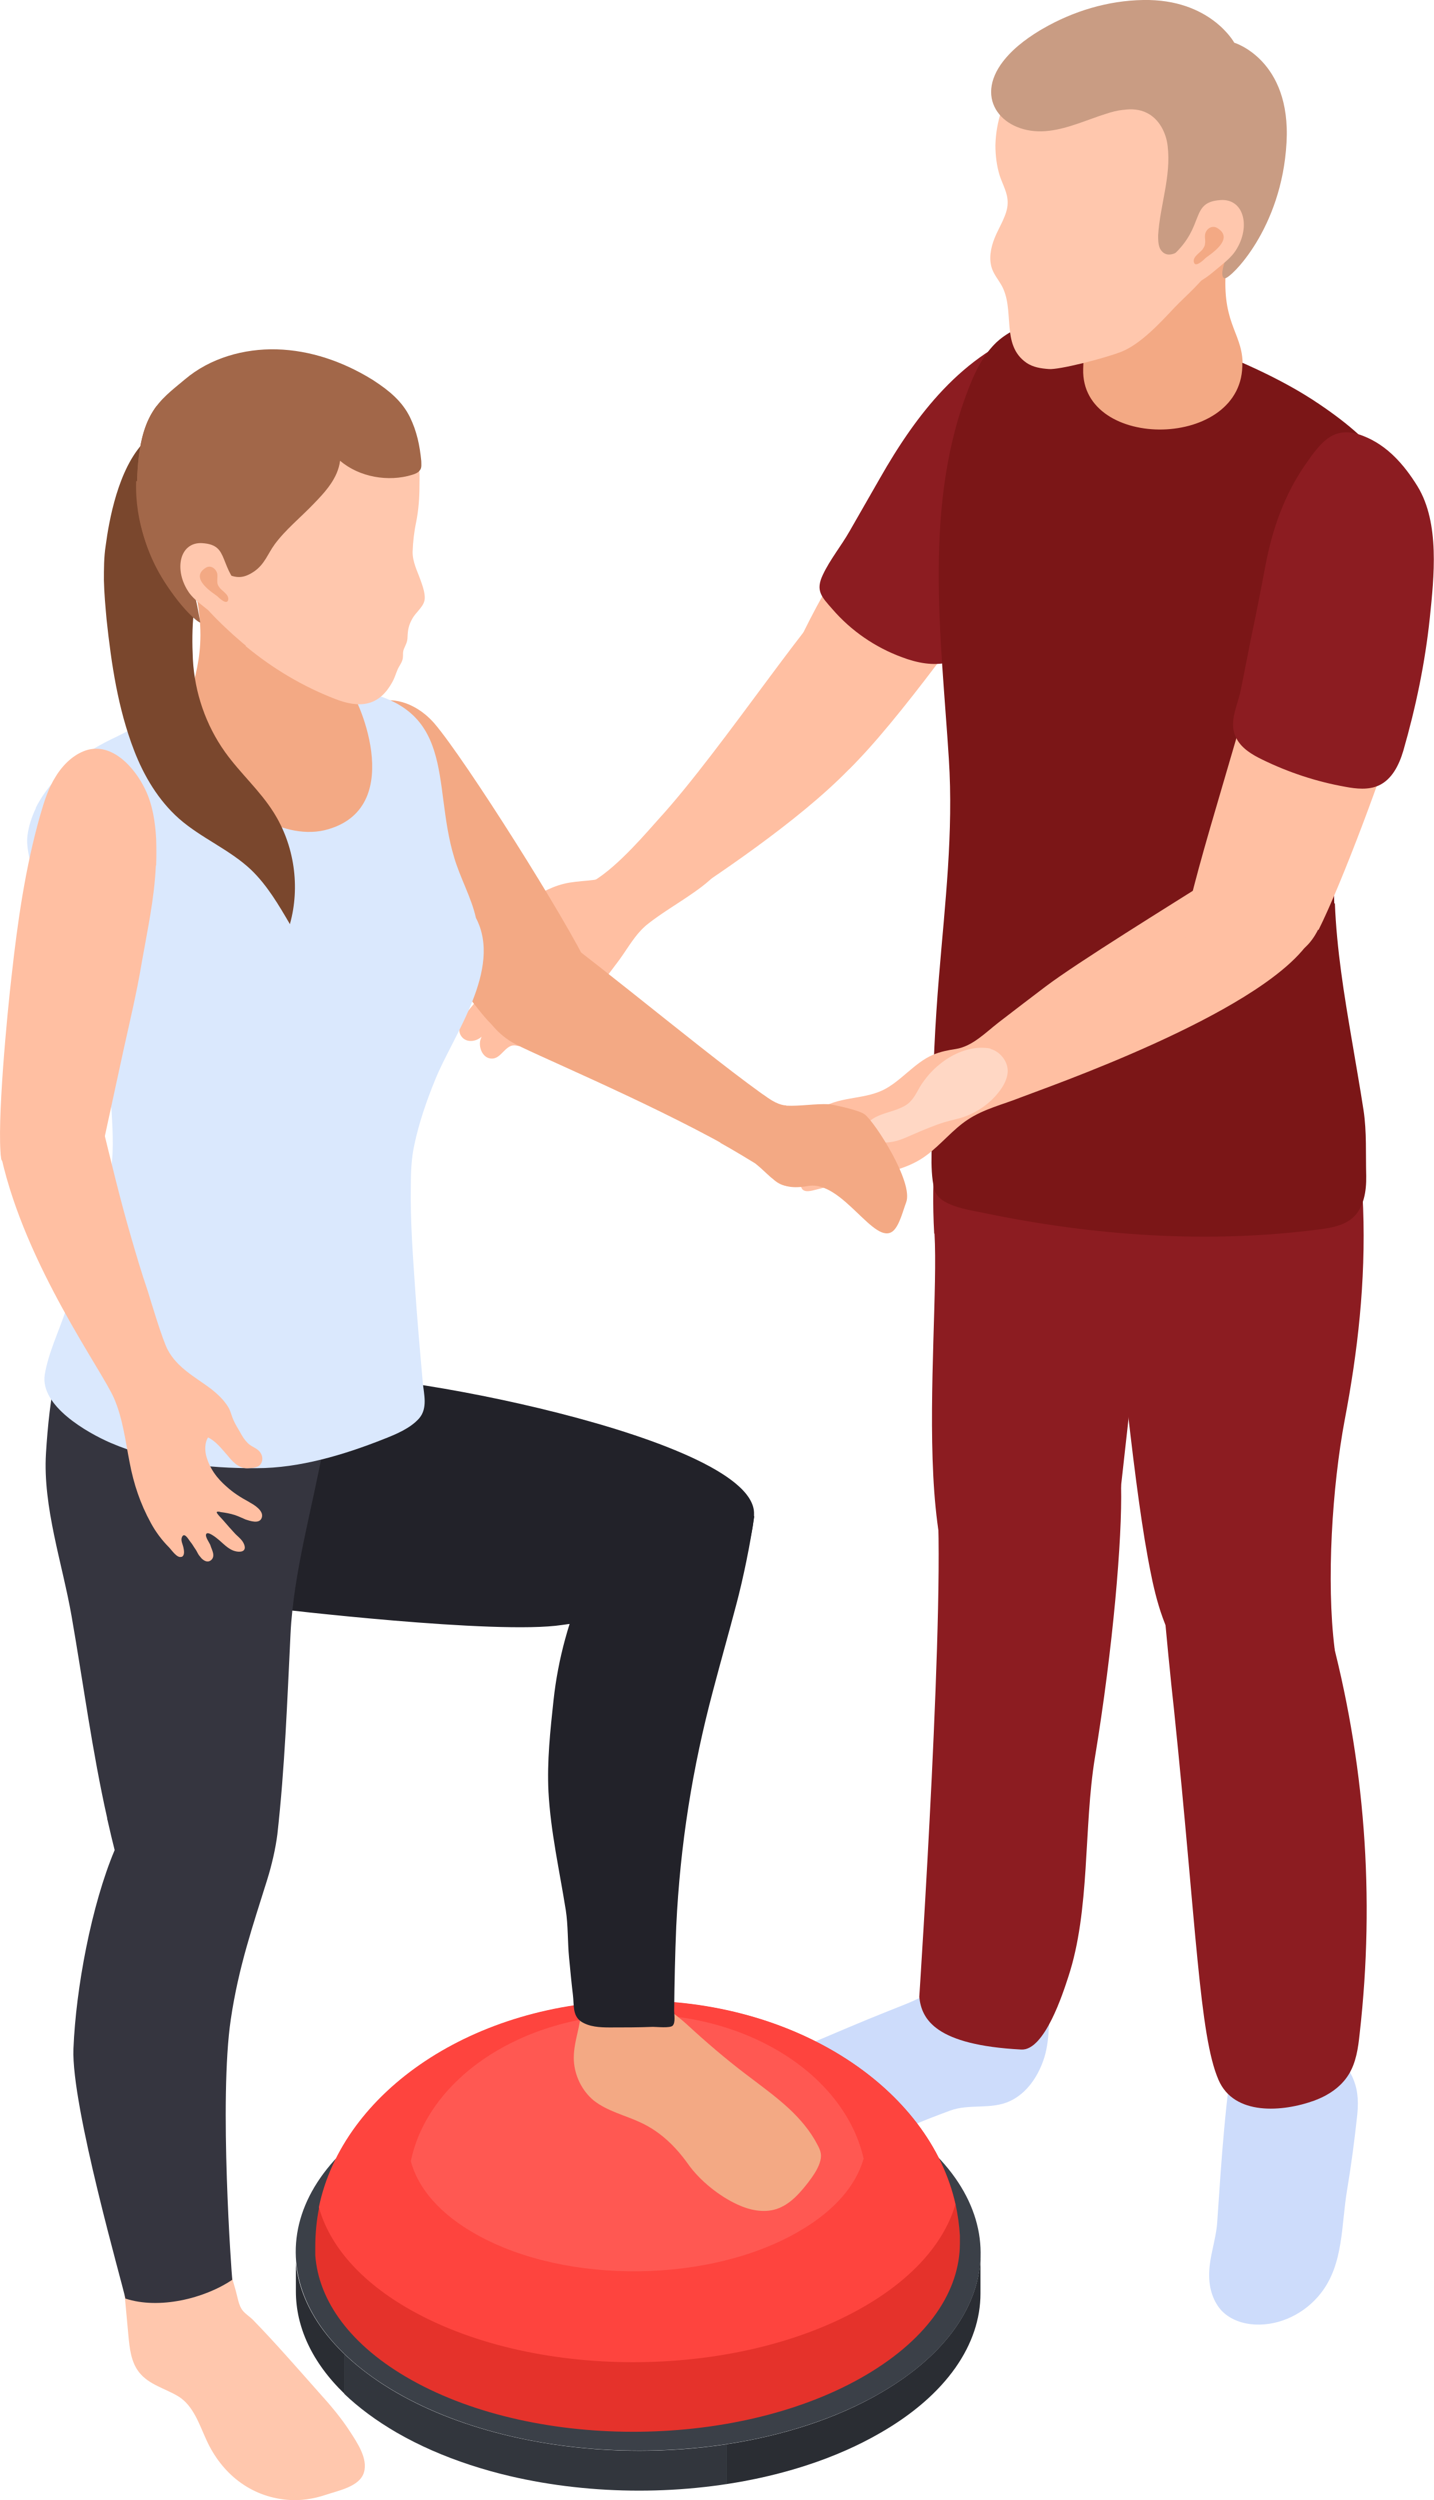 <svg xmlns="http://www.w3.org/2000/svg" xmlns:xlink="http://www.w3.org/1999/xlink" id="Layer_1" data-name="Layer 1" viewBox="0 0 48.03 83.73"><defs><style>      .cls-1, .cls-2, .cls-3 {        fill: none;      }      .cls-2 {        isolation: isolate;      }      .cls-4 {        fill: #f3a984;      }      .cls-5 {        fill: #ff5852;      }      .cls-6 {        fill: #ffd7c4;      }      .cls-7 {        fill: #ffc7ad;      }      .cls-8 {        fill: #ffbfa2;      }      .cls-9 {        fill: #fe443e;      }      .cls-10 {        fill: #e5322b;      }      .cls-11 {        fill: #a26749;      }      .cls-12 {        fill: #32363d;      }      .cls-13 {        fill: #8c1c21;      }      .cls-14 {        fill: #cddcfb;      }      .cls-15 {        fill: #c99c83;      }      .cls-16 {        fill: #dae8fd;      }      .cls-17 {        fill: #222229;      }      .cls-18 {        fill: #2a2d33;      }      .cls-19 {        fill: #35353f;      }      .cls-20 {        fill: #3b4048;      }      .cls-21 {        fill: #7b1617;      }      .cls-22 {        fill: #7a472d;      }      .cls-3 {        clip-path: url(#clippath);      }    </style><clipPath id="clippath"><path class="cls-1" d="m32.84,75.47v1.34c0,1.69-1.12,3.38-3.34,4.66-4.46,2.59-11.72,2.59-16.22,0-2.26-1.31-3.39-3.02-3.39-4.73v-1.34c0,1.71,1.13,3.42,3.39,4.73,4.49,2.59,11.75,2.59,16.22,0,2.22-1.29,3.33-2.98,3.33-4.66Z"></path></clipPath></defs><g><path class="cls-8" d="m24.27,28.87c-.25.45-.67.77-1.09,1.06-.49.34-1.02.65-1.49,1.02-.41.33-.65.79-.95,1.2-.36.48-.73.97-1.09,1.45-.12.16-.25.32-.42.43-.19.12-.25.03-.44.05-.26.03-.4.37-.58.52-.19.16-.45.37-.69.43-.15.04-.25-.06-.41,0-.25.1-.38.46-.68.42-.25-.03-.39-.33-.35-.58.01-.05.03-.1.05-.15-.02.01-.03.03-.05.04-.18.13-.45.15-.6-.02-.22-.24-.02-.61.18-.86.45-.56.91-1.11,1.39-1.65.11-.13.64-.52.39-.69-.15-.1-.45.04-.61.07-.23.03-.46.06-.69.09-.21.03-.44.06-.64-.01-.2-.07-.38-.27-.34-.49.03-.18.21-.31.39-.36.18-.05.37-.03.56-.05,1.01-.08,1.79-.95,2.77-1.19.52-.13,1.09-.07,1.59-.27.47-.19.83-.58,1.16-.97s.66-.8,1.11-1.03c.45-.24,1.06-.25,1.42.11.37.36.35.98.1,1.43Z"></path><path class="cls-8" d="m21.74,30.81c1.06-.75,10.36-6.36,7.6-8.37-.5-.36-.47-2.95-1.07-2.73-.75.28-4.05,5.36-6.2,7.71-.32.35-1.36,1.6-2.2,2.09-.54.31,1.4,1.63,1.87,1.3Z"></path><path class="cls-8" d="m28.43,25.77c1.61-1.56,4.27-5.27,6.17-7.97.51-.73.92-1.54,1.19-2.41.27-.87.23-1.69.07-2.61-.07-.42-.2-.88-.56-1.09-.33-.19-.73-.09-1.07.03-2.06.77-3.63,2.66-4.63,4.61-.93,1.81-2.39,3.95-3.15,5.89-.14.36,1.17,4.32,1.98,3.54Z"></path><path class="cls-13" d="m29.47,16.02c1.19-2.09,2.75-4.18,5.2-5.01.41-.14,1.37-.16,1.76.05.43.22.58.72.67,1.16.19.98.24,1.86-.09,2.8-.32.92-.81,1.8-1.42,2.58-.67.85-1.57,1.74-2.02,2.73-.38.82-.81,1.61-1.79,1.85-.52.13-1.07.02-1.57-.17-.9-.33-1.71-.89-2.33-1.61-.37-.42-.57-.62-.32-1.15.24-.51.61-.96.89-1.45.34-.59.68-1.19,1.02-1.78Z"></path><g><g><path class="cls-14" d="m41.4,68.2c-.36,2.05-.49,4.14-.63,6.21-.04.63-.29,1.21-.27,1.85.01.41.14.83.42,1.13.29.3.71.44,1.12.46.84.04,1.68-.38,2.2-1.05.77-.98.68-2.29.88-3.46.14-.84.25-1.68.34-2.52.11-1.07-.24-1.57-.97-2.29-.57-.55-1.09-1.43-1.75-1.84-.32-.2-.8-.07-1.08.15-.31.24-.49.63-.55,1.02l.29.33Z"></path><path class="cls-14" d="m32.05,65.61c-.07.17-.15.34-.26.49-.45.68-1.29.95-2.01,1.24-.91.36-1.81.75-2.71,1.13-.99.42-3.19,1.12-2.84,2.58.16.67.78,1.16,1.45,1.34,1.33.36,2.54.06,3.68-.61.77-.45,1.61-.78,2.45-1.09.66-.25,1.38-.02,2.03-.33.57-.27.95-.85,1.14-1.46.2-.66.13-1.32.21-1.99.09-.69.39-1.35.19-2.05-.14-.49-.5-.89-.94-1.14-.64-.36-1.52-.57-1.91.21-.12.23-.17.49-.22.75-.07.32-.15.63-.27.93Z"></path><path class="cls-13" d="m31.3,41.31c.2,3.54-1.16,13.71,2.55,13.12,1.16-.18,2.91,1.12,3.28-1.19.2-1.25.68-6.05.86-7.3.37-2.58,3.78-10.7-1.72-12.79-.83-.31-2-2-2.76-1.51-.16.1-.67.61-1.13,1.77-.26.66-.46,1.69-.67,2.59-.36,1.54-.53,3.36-.42,5.32Z"></path><path class="cls-13" d="m30.79,66.88c.08.75.54,1.61,3.42,1.76.78.04,1.4-1.91,1.57-2.43.74-2.24.51-5,.89-7.33.61-3.69.92-7.36.88-9.09-.02-.72-.74,1.02-1.14.39-.99-1.52-5.13-1.01-5.05-.28.35,3.11-.57,16.95-.57,16.98Z"></path><path class="cls-13" d="m38.78,51.13c.02.79.1,1.59.17,2.38.12,1.28.24,2.56.38,3.83.74,7.16.84,10.83,1.48,12.31.52,1.22,2.16,1.08,3.21.7.46-.17.89-.45,1.15-.87.25-.4.32-.89.37-1.37.52-4.59.18-9.14-1.03-13.6-.28-1.05-.64-2.12-1.26-3.02-.22-.32-1.46,1.89-1.8,1.71-.37-.2.45-.85.03-.8-.79.08-1.54.48-2.06,1.08l-.64-2.36Z"></path><path class="cls-13" d="m44.05,32.65s-.33-.42-.33-.41c-1.15.62-2.58.52-3.95.72-2.96.44-3.17.97-5.16-.28-.33,2.06.22,3.96.22,4.42-.02,2.35,2.16,2.48,2.28,3.71.28,2.86.81,8.5,1.33,11.33.2,1.1.44,2.22,1.05,3.16.72,1.08,1.93,1.64,3.22,1.49.33-.04.67-.16.91-.39.56-.54,1.18-.42,1.08-1.19-.28-2.25-.08-5.43.34-7.66.86-4.51,1.11-9.44-.98-14.9Z"></path><path class="cls-21" d="m44.69,30.26c-.12-3.27.39-6.55,1.27-9.73.25-.92.81-2.32.89-2.98.18-1.52-.7-2.69-2.67-4.02-1.27-.86-2.74-1.48-4.16-2.04-.73-.29-1.59-.74-2.38-.76-.76-.02-1.56-.09-2.31-.04-.71.06-1.43.29-1.95.77-.41.39-.68.9-.89,1.43-1.59,3.95-.97,8.41-.71,12.52.16,2.46-.13,4.86-.33,7.3-.13,1.57-.21,3.14-.21,4.71,0,.75-.12,1.67.05,2.4.13.56,1.12.69,1.65.8,3.7.77,7.52,1.04,11.27.55.38-.05.78-.12,1.08-.37.39-.33.48-.91.47-1.42-.02-.73.02-1.47-.09-2.2-.12-.78-.26-1.56-.39-2.34-.26-1.52-.51-3.05-.57-4.59Z"></path><path class="cls-4" d="m41.61,12.14c.09,2.93-5.41,2.98-5.33.22.11-3.85.34-4.29,2.16-4.88.5-.16,1.02-.29,1.54-.3,1.91-.04,1.17.94,1.1,1.61-.21,2.01.5,2.29.54,3.34Z"></path><g><path class="cls-7" d="m34.04,2.69c-.42.63-.68,1.37-.7,2.17,0,.34.04.68.14,1.01.1.31.28.6.27.93,0,.39-.3.82-.44,1.18-.13.33-.2.7-.08,1.03.07.19.2.35.3.52.49.83-.03,2.01.85,2.62.22.15.48.19.75.21.33.03,1.84-.35,2.43-.58.65-.26,1.3-.97,1.78-1.48.38-.4,1-.91,1.25-1.4.08-.15-.09-.18.06-.25.09-.04.23-.64.33-.64.12,0,.3-.14.4-.21.21-.13.29.36.36.13.31-.98.7-1.97.69-3.02,0-.95.04-1.77-.55-2.6-.44-.62-1.09-1.09-1.79-1.38-1.08-.45-2.31-.51-3.43-.17-1.06.32-2.01,1.02-2.62,1.93Z"></path><path class="cls-15" d="m37.63,3.68c.27-.04.54-.02.78.1.41.2.65.66.7,1.12.12,1-.26,1.99-.32,2.98,0,.15,0,.3.06.44.19.36.57.18.79-.04.14-.14.25-.3.39-.45s.3-.27.5-.3c.31-.05.54.2.58.49.04.26-.02.53-.1.78-.02.06-.16.51.02.52.19,0,1.9-1.65,2.06-4.54.16-2.78-1.75-3.35-1.75-3.35,0,0-.8-1.47-3.05-1.43-1.18.02-2.34.37-3.36.96-.04.02-.08.05-.12.07-.49.3-.96.66-1.29,1.13-.9,1.3.22,2.4,1.62,2.22.66-.08,1.27-.37,1.91-.57.18-.06.37-.11.56-.13h0Z"></path></g><path class="cls-7" d="m40.87,6.7c.83-.06,1.04.97.47,1.76-.17.23-.46.44-.67.62-1.48,1.26-1.85-.1-1.38-.53,1.09-1,.55-1.78,1.59-1.85Z"></path><path class="cls-4" d="m40.37,8.65c.09-.09,1.04-.64.39-1.02-.18-.1-.38.05-.4.24-.01.1.02.2,0,.29,0,.06-.03.11-.06.16-.08.14-.37.27-.31.47.05.18.33-.09.38-.14Z"></path></g><path class="cls-8" d="m40.42,29.54c-1.12.71-4.33,2.69-5.4,3.5-.53.4-1.05.8-1.57,1.2-.45.35-.88.8-1.43.89-.26.04-.53.09-.78.2-.61.26-1.07.89-1.67,1.18-.69.33-1.53.2-2.16.67-.1.07-.25.17-.25.3,0,.07.03.14.03.21,0,.19-.23.2-.37.25-.15.06-.27.15-.41.21-.14.06-.28.07-.41.16-.11.08-.19.23-.16.36.02.09.1.18.09.27,0,.09-.09.16-.11.25-.06.35.42.59.7.52.1-.02.21-.07.28,0,.03.03.04.07.06.1.07.11.23.09.36.06.66-.16,1.29-.37,1.96-.5.65-.12,1.3-.27,1.84-.67.49-.36.89-.87,1.39-1.2.54-.36,1.18-.51,1.76-.74.87-.34,7.88-2.76,9.62-5.14.42-.57-2.88-2.44-3.38-2.12Z"></path><path class="cls-8" d="m44.16,31.15c.79-1.58,2.24-5.46,2.75-7.23.3-1.05.53-2.68.82-3.72.26-.92.06-2.24-.21-3.09-.25-.77-.72-1.41-1.38-1.77-.8-.43-1.25.1-1.82.83-1.12,1.45-1.75,3.29-2.03,5.09-.32,2.06-2.33,7.9-2.64,9.97-.06.39,1.43,1.81,2.64,1.15.59-.32,1.34-.21,1.86-1.25Z"></path><path class="cls-13" d="m41.3,24.26c0-.39.18-.76.26-1.16.11-.53.21-1.08.32-1.62.18-.86.35-1.71.51-2.57.23-1.2.63-2.34,1.33-3.35.54-.78.97-1.34,1.94-.96.8.31,1.37.96,1.82,1.69.75,1.23.55,3.04.41,4.4-.16,1.52-.47,3-.89,4.46-.14.47-.38.96-.83,1.16-.34.15-.74.11-1.11.04-.96-.17-1.9-.48-2.78-.91-.33-.16-.67-.36-.85-.68-.1-.17-.13-.34-.13-.51Z"></path></g></g><g><g class="cls-2"><g class="cls-2"><g class="cls-3"><g class="cls-2"><path class="cls-18" d="m32.84,75.47v1.34c0,1.69-1.12,3.38-3.34,4.66-1.48.86-3.28,1.44-5.17,1.73v-1.34c1.9-.29,3.69-.86,5.18-1.73,2.22-1.29,3.33-2.98,3.33-4.66h0Z"></path><path class="cls-12" d="m24.34,81.86v1.34c-3.81.58-8.05,0-11.05-1.73-.69-.4-1.28-.84-1.76-1.3v-1.34c.48.46,1.07.9,1.76,1.3,3,1.73,7.23,2.31,11.04,1.73h0Z"></path><path class="cls-18" d="m11.54,78.83v1.34c-1.09-1.05-1.63-2.24-1.63-3.43v-1.34c0,1.19.54,2.37,1.63,3.43h0Z"></path></g></g></g><path class="cls-20" d="m29.46,70.74c4.49,2.59,4.52,6.8.05,9.39-4.46,2.59-11.72,2.59-16.22,0-4.49-2.59-4.52-6.8-.05-9.39,4.46-2.59,11.72-2.59,16.22,0Z"></path></g><path class="cls-10" d="m32.15,75.1v.03c0,1.58-1.04,3.16-3.11,4.39-4.19,2.49-11.02,2.57-15.27.18-2.03-1.14-3.1-2.64-3.21-4.17,0,0,0-.02,0-.02,0-.07,0-.14,0-.21,0-.01,0-.02,0-.03,0-.46.04-.91.13-1.34.8-3.88,5.19-6.87,10.54-6.92,5.39-.05,9.91,2.91,10.78,6.83.07.34.12.68.14,1.03,0,.08,0,.16,0,.24Z"></path><path class="cls-9" d="m32,73.83c-.36,1.22-1.34,2.4-2.96,3.36-4.19,2.49-11.02,2.57-15.27.18-1.71-.96-2.74-2.18-3.09-3.45.8-3.88,5.19-6.87,10.54-6.92,5.39-.05,9.91,2.91,10.78,6.83Z"></path><path class="cls-5" d="m28.92,72.31c-.25.87-.95,1.71-2.11,2.39-2.98,1.77-7.84,1.83-10.86.13-1.22-.68-1.95-1.55-2.19-2.45.57-2.76,3.69-4.89,7.5-4.92,3.84-.04,7.05,2.07,7.67,4.85Z"></path></g><g><path class="cls-4" d="m16.97,34.7c-.13-.08-.25-.17-.37-.27-.35-.29-.65-.74-.95-1.09-.7-.82-1.37-1.66-2.01-2.51-.52-.69-1.05-1.38-1.51-2.11-.39-.62-1.12-1.76-1.27-2.51-.27-1.39.48-2.59,2.01-2.75.66-.07,1.29.31,1.69.78,1.03,1.21,4.39,6.52,5.19,8.22.22.46.4.83.39,1.35,0,.46-.24.89-.62,1.14-.47.31-1.09.33-1.64.17-.31-.09-.63-.24-.91-.42Z"></path><path class="cls-4" d="m16.11,32.51c-.32.53-.06,1.72,1.03,2.39.5.31,4.43,1.93,7.27,3.52.56-.53,1.48-.58,1.82-1.31-1.69-1.05-6.02-4.74-8.16-6.25-.72-.51-1.43.77-1.97,1.65Z"></path><g><path class="cls-4" d="m21.32,66.3c.29.25.55.54.84.8.28.25.59.46.87.72.62.57,1.26,1.12,1.93,1.63.51.39,1.03.76,1.49,1.19.36.34.69.73.92,1.17.13.24.17.38.08.64-.08.23-.23.44-.38.64-.29.37-.61.74-1.06.89-.43.14-.9.04-1.31-.15-.61-.28-1.26-.8-1.65-1.35-.42-.59-.92-1.08-1.58-1.39-.53-.25-1.12-.38-1.58-.74-.4-.33-.64-.83-.67-1.34-.03-.6.25-1.18.25-1.78,0-.39-.07-.81.05-1.19.11-.32.52-.51.84-.52.36-.01.71.15.98.4v.4Z"></path><path class="cls-17" d="m25.26,50.79c-.21,1.67-.81,2.89-2.78,3.23-1.06.19-2.58.24-3.65.4-2.2.34-9.65-.55-9.65-.55,0,0-1.87-5.01-1.46-5.27.79-.51,2.31-2.26,3.06-2.46,1.52-.41,14.8,2.02,14.47,4.64Z"></path><path class="cls-17" d="m25.26,50.78c-.12.89-.37,2.1-.6,2.96-.25.95-.52,1.9-.77,2.85-.7,2.62-1.11,5.2-1.24,7.92-.04.94-.06,1.89-.07,2.83,0,.13.05.4-.05.5-.09.09-.53.04-.66.04-.48.02-.97.02-1.45.02-.33,0-.69-.02-.96-.2-.29-.2-.23-.56-.27-.88-.05-.42-.09-.84-.13-1.26-.05-.52-.03-1.08-.11-1.59-.21-1.32-.51-2.64-.58-3.97-.05-1.02.06-2.04.17-3.06.15-1.38.52-2.73,1.09-4,.53-1.18.99-2.41,2.09-3.2.72-.51,3.59.6,3.53,1.03Z"></path></g><path class="cls-7" d="m7.55,75.51c.12.41.23.81.35,1.22.06.21.09.47.22.64.09.12.24.21.35.32.76.78,1.47,1.6,2.19,2.41.38.42.75.85,1.06,1.33.24.37.61.91.47,1.37-.14.48-.86.61-1.27.75-.42.14-.86.21-1.3.17-1.24-.11-2.19-.88-2.7-1.99-.24-.52-.44-1.16-.94-1.47-.44-.27-.99-.39-1.32-.81-.27-.34-.32-.8-.36-1.24-.04-.47-.09-.93-.13-1.4-.04-.4-.18-.88,0-1.26.22-.48.57-.58,1.03-.71.44-.12.83-.29,1.29-.35.25-.03.54-.03.73.14.12.12.17.28.22.45.04.14.08.27.12.41Z"></path><path class="cls-19" d="m11.41,44.76c-3.63,1.44-8.57-1.07-8.57-1.07-.91,1.13-1.19,3.18-1.3,4.98-.11,1.8.55,3.69.86,5.47.39,2.24.69,4.52,1.19,6.75,0,.02,0,.04.01.06.04.17.08.34.12.52.04.16.08.32.12.49,0,0,0,0,0,0-.78,1.85-1.3,4.64-1.38,6.65-.08,1.92,1.66,7.94,1.74,8.37,1.13.37,2.65,0,3.58-.63-.02-.15-.45-6.03-.05-8.72.26-1.76.74-3.14,1.22-4.68.15-.48.28-1.04.34-1.52.25-2.23.33-4.46.44-6.7.1-2.08.74-4.25,1.11-6.31.17-.94.34-1.89.51-2.83.08-.42.47-.98.08-.82Z"></path><g><path class="cls-4" d="m2.71,25.44c1.11-.37,4.36-2.14,5.48-2.74.16-.09.82.44,1,.42,1.38-.15,2.81.06,4.01.74.01,0,.03.02.04.02l-.85,8.29-7.95-.81-1.74-5.93Z"></path><path class="cls-16" d="m1.2,27.07c-.14.29-.24.6-.28.91-.09.74.42,1.76.74,2.41.25.51.45,1.03.69,1.54.25.52.36,1.03.54,1.58.41,1.22.77,2.47.85,3.75.04.7.08,1.44-.06,2.13-.16.77-.49,1.54-.74,2.29-.24.73-.48,1.46-.73,2.19-.23.69-.59,1.44-.71,2.16-.17,1.05,1.42,1.95,2.2,2.29,1.54.66,3.23.86,4.9.85,1.43,0,2.93-.45,4.24-.97.41-.16.9-.36,1.2-.7.29-.34.16-.8.12-1.2-.09-1.02-.18-2.04-.25-3.06-.08-1.17-.17-2.35-.15-3.53,0-.46.02-.93.12-1.38.16-.75.41-1.47.7-2.18.6-1.48,2.26-3.7,1.36-5.41-.15-.68-.53-1.34-.73-2.03-.76-2.51.15-5.12-3.52-5.63.22.09,1.99,3.9-.69,4.69-1.47.44-3.18-.79-4.12-1.8-.31-.33-.58-.69-.8-1.09-.1-.18-.17-.38-.27-.56-.18-.31-.04-.28-.39-.26-.47.03-1.11.42-1.53.62-.49.23-.97.5-1.4.84-.5.39-.99.93-1.29,1.53Z"></path><path class="cls-4" d="m6.28,24.16s5.02,2.52,4.78-.26c-.34-3.89-.58-4.32-2.33-4.82-.48-.14-.66-.54-1.16-.52-1.8.07-1.05,1.01-.94,1.69.32,2.02-.39,2.84-.36,3.91Z"></path><g><path class="cls-22" d="m3.48,19.44c0-.39,0-.78.06-1.17.11-.82.41-2.56,1.29-3.47.43.04.5,1.33.92,1.41.4.08.76.35,1.12.54.22.12.6.23.7.49.19.49-.48,1.3-.68,1.74-.44.96-.48,2.06-.43,3.1.06,1.11.43,2.2,1.08,3.11.5.7,1.16,1.28,1.62,2.01.7,1.1.9,2.5.55,3.75-.38-.65-.76-1.3-1.3-1.82-.72-.68-1.67-1.06-2.41-1.71-.69-.61-1.18-1.43-1.51-2.29-.54-1.4-.76-2.89-.92-4.38-.04-.44-.08-.88-.09-1.32Z"></path><path class="cls-7" d="m8.23,21.62c-.15-.12-.29-.25-.43-.37-.48-.44-1.03-.96-1.36-1.53-1.08-1.81-1.14-4.25.38-5.83,1.08-1.13,2.79-1.6,4.29-1.18.41.11.79.29,1.17.48.32.17.65.35.9.62.16.18.29.38.4.59.21.38.32.75.43,1.16.06.23.04.47.04.7,0,.41-.03.81-.11,1.22-.07.33-.11.67-.12,1.01,0,.34.16.64.27.95.07.2.18.5.12.7-.06.21-.3.39-.4.58-.12.21-.15.37-.16.61,0,.16-.06.26-.12.4-.05.12-.02.2-.04.32-.02.14-.13.26-.18.39-.06.14-.1.29-.18.42-.45.81-1.1.86-1.9.55-1.09-.42-2.11-1.03-3-1.77Z"></path><path class="cls-11" d="m4.59,16.11c.07-2.29.74-2.68,1.61-3.41.84-.71,1.97-1.03,3.07-1,1.12.03,2.21.41,3.16.99.04.02.08.05.11.07.49.32.93.68,1.19,1.21.23.47.33.95.38,1.47,0,.1.02.22-.04.3-.06.09-.16.13-.26.16-.8.25-1.78.08-2.42-.47-.07.58-.49,1.04-.89,1.45-.42.44-.94.86-1.3,1.35-.24.33-.33.66-.69.91-.33.22-.56.24-.92.08-.32-.14-.65-.39-1-.17-.32.2-.2.63-.12.93.02.06.14.49-.04.49-.18,0-1.93-1.61-1.84-4.36Z"></path><path class="cls-11" d="m4.59,16.11c.04-1.34.29-2.03.66-2.52,0,0,1.05.4,1.98,1.05.87.61,1.83,1.72,1.83,1.72-.08.34.11.67.18,1.01.06.26-.06.13-.14.39l-1,.88-.49.6s-.03,0-.04-.02c-.32-.14-.65-.39-1-.17-.32.2-.07.77,0,1.08.02.06.14.72.14.72-.18,0-2.24-1.98-2.15-4.73Z"></path><path class="cls-7" d="m6.78,18.19c-.78-.05-.97.92-.44,1.67.16.22.43.41.64.58,1.4,1.19,1.75-.1,1.3-.51-1.04-.94-.53-1.68-1.51-1.74Z"></path><path class="cls-4" d="m7.28,19.97c-.09-.08-.98-.6-.38-.96.17-.1.35.05.38.22.01.09-.01.19,0,.28,0,.05.03.11.06.15.08.13.35.25.3.44-.05.17-.31-.08-.36-.13Z"></path></g></g></g><path class="cls-6" d="m33.18,35.13c.35.1.6.46.57.79-.02.22-.13.44-.28.63-.32.43-.85.79-1.41.92-.16.04-.31.08-.45.12-.16.05-.32.11-.47.17-.23.09-.46.19-.69.29-.18.08-.37.16-.57.19-.2.04-.41.03-.58-.06-.17-.08-.29-.25-.27-.43.04-.37.74-.48,1.05-.61.15-.06.3-.13.41-.25.18-.18.27-.44.42-.64.16-.23.35-.44.58-.62,0,0,0,0,0,.01,0,0,0,0,0-.01.37-.3.84-.52,1.33-.54.12,0,.25,0,.36.03Z"></path><path class="cls-4" d="m26.33,37.02c-.09,0-.33-.03-.77-.36l-1.44,1.61c.35.19,1.14.67,1.17.69.61.48.77.94,1.77.76,1.16-.21,2.24,2.05,2.86,1.5.21-.19.33-.69.43-.95.26-.67-1.06-2.71-1.39-2.95-.2-.15-1.08-.33-1.19-.34-.48-.02-.95.07-1.43.05Z"></path><path class="cls-8" d="m5.22,28.99c-.05,1.12-.29,2.2-.48,3.29-.16.96-.39,1.92-.6,2.87-.22,1-.43,2-.65,3-.03.15-.04.34-.11.47-.08.15-.28.27-.42.36-.34.23-.74.37-1.14.41-.5.06-1.74-.3-1.78-.58-.16-1.12.21-4.95.35-6.14.2-1.81.46-3.63.96-5.38.13-.45.27-.9.52-1.29.24-.39.59-.73,1.01-.87.86-.28,1.63.56,1.99,1.32.24.5.33,1.08.36,1.64.01.3.01.6,0,.89Z"></path><path class="cls-8" d="m8.34,50.3c-.28-.15-.53-.31-.76-.52-.31-.27-.57-.61-.68-1.05-.04-.18-.04-.43.07-.59.28.14.46.39.69.65.18.22.39.41.67.38.14-.01.36-.01.43-.19.07-.17-.01-.33-.12-.42-.11-.09-.25-.13-.35-.24-.1-.1-.17-.21-.24-.34-.08-.14-.17-.28-.23-.42-.06-.13-.09-.28-.16-.41-.15-.26-.38-.47-.61-.65-.51-.38-1.11-.69-1.43-1.29-.18-.33-.58-1.68-.67-1.97-.22-.64-.41-1.29-.6-1.95-.36-1.25-.66-2.52-.97-3.78-.16-.63-2.59-.57-2.82-.33-.36.39-.63,1.07-.51,1.6.82,3.63,3.36,7.1,3.77,8.05.29.67.38,1.42.52,2.14.14.74.36,1.39.71,2.03.16.3.38.59.61.82.08.08.27.37.41.32,0,0,.01,0,.02,0,.11-.06.07-.23.05-.33-.02-.09-.09-.22-.05-.32.08-.21.23.08.29.15.05.06.09.13.13.19.05.07.08.12.12.2.03.06.08.11.12.16.09.09.21.15.32.06.16-.14.02-.35-.02-.49-.02-.08-.2-.3-.14-.39.06-.09.32.12.37.16.19.15.36.36.6.42.15.04.39.03.3-.22-.06-.16-.19-.25-.3-.36-.14-.15-.27-.3-.4-.45-.03-.04-.24-.24-.22-.28.02-.03.11-.01.13,0,.16.02.32.05.48.1.12.04.24.1.36.15.13.04.47.17.54-.07.07-.23-.27-.43-.4-.5Z"></path></svg>